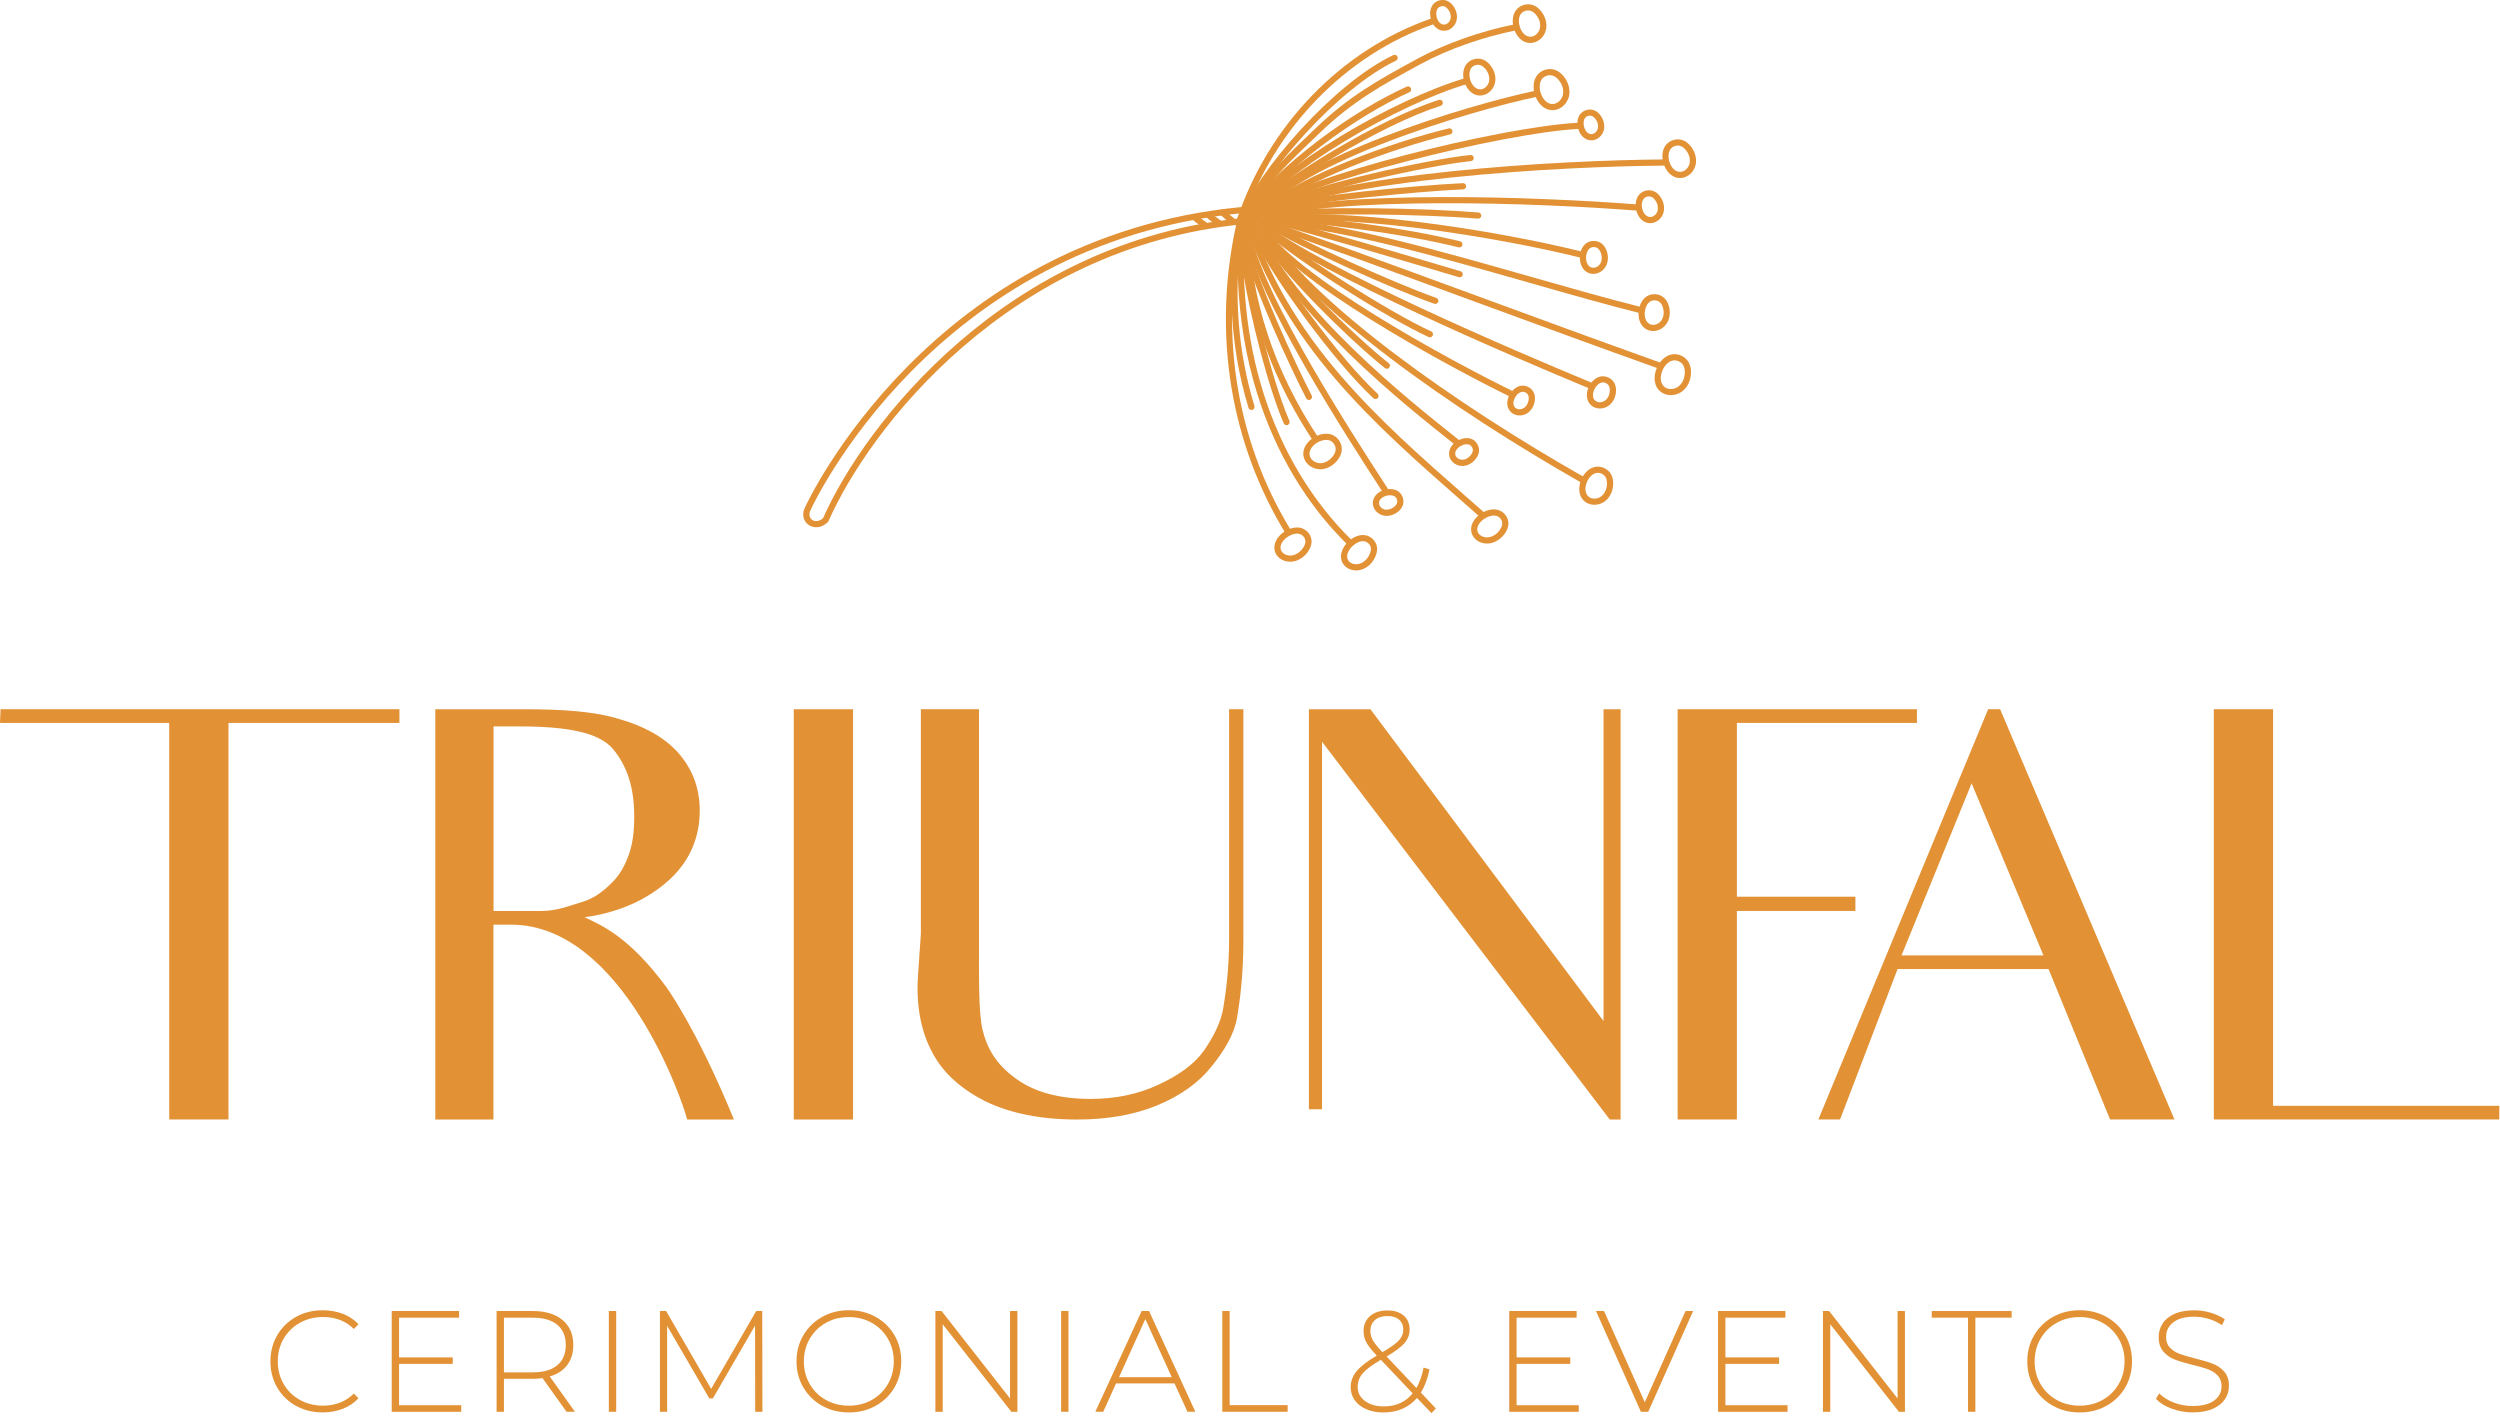 <svg xmlns="http://www.w3.org/2000/svg" width="667" height="378" viewBox="0 0 667 378" fill="none"><g clip-path="url(#clip0_1784_184)"><path d="M215.29 139.681C214.33 138.721 213.86 137.091 214.82 135.281C215.1 134.621 247.97 63.211 331.19 55.241C331.64 55.201 332.05 55.531 332.09 55.981C332.13 56.431 331.8 56.831 331.35 56.881C249.08 64.761 216.61 135.281 216.31 135.991C215.63 137.291 216.05 138.191 216.63 138.661C217.26 139.141 218.4 139.301 219.59 138.251C230.72 113.151 268.34 64.321 331.62 58.181C332.07 58.141 332.48 58.471 332.52 58.921C332.56 59.371 332.23 59.781 331.78 59.821C269.13 65.901 231.94 114.321 221.03 139.071C220.99 139.171 220.92 139.261 220.84 139.331C218.99 141.091 216.89 140.921 215.63 139.971C215.51 139.881 215.4 139.781 215.29 139.671V139.681Z" fill="#E29135"></path><path d="M325.59 57.27C325.27 56.95 325.27 56.43 325.59 56.1C325.91 55.77 326.43 55.78 326.76 56.1C327.55 56.89 328.27 57.46 328.8 57.88C329.03 58.06 329.22 58.22 329.38 58.35C329.72 58.63 329.76 59.17 329.47 59.51C329.17 59.85 328.65 59.89 328.31 59.6C328.17 59.48 327.99 59.34 327.78 59.17C327.22 58.73 326.45 58.12 325.59 57.26V57.27Z" fill="#E29135"></path><path d="M322.06 58.131C321.74 57.811 321.74 57.291 322.06 56.961C322.38 56.631 322.9 56.641 323.23 56.961C323.72 57.451 324.37 57.891 324.88 58.241C325.53 58.691 325.96 58.981 326.16 59.381C326.36 59.791 326.18 60.281 325.77 60.481C325.38 60.671 324.92 60.521 324.7 60.151C324.69 60.051 324.22 59.791 323.95 59.601C323.38 59.211 322.66 58.721 322.06 58.121V58.131Z" fill="#E29135"></path><path d="M318.15 58.611C317.86 58.321 317.83 57.851 318.08 57.521C318.36 57.161 318.88 57.101 319.24 57.381C320.08 58.041 320.93 58.691 322.05 59.441C322.43 59.691 322.53 60.201 322.28 60.581C322.03 60.961 321.52 61.061 321.14 60.811C319.98 60.031 319.1 59.361 318.23 58.681C318.2 58.661 318.18 58.641 318.15 58.611Z" fill="#E29135"></path><path d="M335.13 60.16C335.08 59.84 335.22 59.5 335.52 59.32C335.91 59.08 336.41 59.21 336.65 59.6C349.47 80.75 389.32 108.35 422.34 127.13C422.74 127.35 422.87 127.86 422.65 128.25C422.43 128.64 421.92 128.78 421.53 128.56C388.33 109.68 348.23 81.87 335.25 60.46C335.19 60.37 335.16 60.27 335.14 60.17L335.13 60.16Z" fill="#E29135"></path><path d="M331.88 58.53C331.81 58.13 332.05 57.73 332.44 57.61C332.87 57.47 333.34 57.71 333.48 58.15C343.88 91 367.87 112.05 391.06 132.41L395.82 136.59C396.16 136.89 396.19 137.41 395.89 137.75C395.59 138.09 395.07 138.12 394.73 137.82L389.98 133.64C366.61 113.14 342.45 91.93 331.91 58.64C331.9 58.6 331.89 58.56 331.88 58.53Z" fill="#E29135"></path><path d="M331.89 61.47C331.63 59.92 331.54 58.53 331.67 57.36C331.72 56.91 332.12 56.58 332.58 56.63C333.03 56.68 333.35 57.09 333.32 57.53C331.88 71.32 360.69 115.64 370.16 130.2C370.42 130.58 370.3 131.09 369.92 131.34C369.54 131.59 369.03 131.48 368.78 131.1C360.02 117.62 334.83 78.86 331.91 61.47H331.89Z" fill="#E29135"></path><path d="M332.89 58.28C332.87 58.15 332.88 58.02 332.92 57.88C333.07 57.45 333.53 57.22 333.96 57.36C349.11 62.43 370.88 70.43 393.92 78.89C410.15 84.85 426.92 91.01 443.14 96.81C443.57 96.96 443.79 97.43 443.64 97.86C443.49 98.29 443.02 98.51 442.59 98.36C426.37 92.57 409.59 86.4 393.36 80.44C370.32 71.98 348.57 63.99 333.44 58.92C333.14 58.82 332.94 58.57 332.89 58.27V58.28Z" fill="#E29135"></path><path d="M335.35 59.92C335.31 59.7 335.37 59.47 335.51 59.28C335.79 58.92 336.31 58.85 336.67 59.13C353.38 71.94 403.83 93.48 424.73 102.14C425.15 102.31 425.36 102.8 425.18 103.22C425.01 103.64 424.52 103.84 424.1 103.67C403.13 94.98 352.53 73.37 335.66 60.44C335.49 60.31 335.38 60.12 335.35 59.92Z" fill="#E29135"></path><path d="M335.4 60.14C335.34 59.8 335.5 59.45 335.82 59.28C336.22 59.06 336.72 59.21 336.94 59.61C344.42 73.27 387.36 96.42 403.28 104.19C403.69 104.39 403.86 104.88 403.66 105.29C403.46 105.7 402.97 105.87 402.56 105.67C386.51 97.84 343.19 74.44 335.5 60.4C335.45 60.32 335.42 60.23 335.41 60.14H335.4Z" fill="#E29135"></path><path d="M333.44 57.75C333.38 57.39 333.56 57.03 333.9 56.87C357.24 46.02 415.96 42.75 443.74 42.54C444.2 42.54 444.56 42.91 444.57 43.36C444.57 43.81 444.21 44.19 443.75 44.19C416.09 44.4 357.68 47.63 334.59 58.36C334.18 58.55 333.69 58.37 333.5 57.96C333.47 57.89 333.45 57.82 333.43 57.75H333.44Z" fill="#E29135"></path><path d="M333.88 59.041C333.81 58.581 334.12 58.161 334.56 58.091C357.11 54.511 400.07 61.701 421.86 67.081C422.3 67.191 422.57 67.641 422.46 68.081C422.35 68.521 421.9 68.791 421.46 68.681C399.8 63.331 357.12 56.171 334.82 59.721C334.37 59.791 333.95 59.491 333.88 59.041Z" fill="#E29135"></path><path d="M334.12 57.751C334.08 57.531 334.13 57.301 334.28 57.111C345.85 41.881 391.06 28.101 409.91 24.151C410.36 24.061 410.79 24.341 410.89 24.791C410.96 25.191 410.7 25.671 410.25 25.771C391.59 29.681 346.89 43.251 335.6 58.111C335.33 58.471 334.81 58.541 334.44 58.271C334.27 58.141 334.16 57.951 334.13 57.751H334.12Z" fill="#E29135"></path><path d="M443.62 42.751C443.38 41.301 443.62 39.911 444.3 38.901C445.33 37.381 447.46 36.761 449.15 37.481C449.84 37.771 450.48 38.281 451.05 38.971C452.24 40.421 452.75 42.261 452.41 43.901C452.01 45.821 450.4 47.321 448.59 47.481C446.12 47.701 444.4 45.641 443.8 43.511C443.73 43.261 443.67 43.001 443.63 42.751H443.62ZM450.81 42.231C450.68 41.461 450.32 40.691 449.77 40.021C449.37 39.531 448.94 39.191 448.5 39.001C447.53 38.591 446.25 38.961 445.66 39.831C445.13 40.601 445.03 41.841 445.37 43.071C445.79 44.551 446.9 45.981 448.43 45.851C449.52 45.761 450.53 44.781 450.78 43.571C450.87 43.141 450.87 42.691 450.8 42.231H450.81Z" fill="#E29135"></path><path d="M403.69 6.711C403.45 5.261 403.69 3.861 404.37 2.861C405.4 1.341 407.53 0.721 409.22 1.441C409.91 1.731 410.55 2.231 411.12 2.931C412.31 4.381 412.82 6.231 412.48 7.871C412.08 9.781 410.47 11.291 408.65 11.451C406.18 11.671 404.46 9.611 403.86 7.481C403.79 7.231 403.73 6.971 403.69 6.721V6.711ZM410.88 6.181C410.75 5.411 410.39 4.641 409.84 3.971C409.44 3.481 409.01 3.141 408.57 2.951C407.6 2.541 406.32 2.911 405.72 3.781C405.2 4.551 405.09 5.781 405.44 7.011C405.86 8.491 406.97 9.921 408.5 9.791C409.59 9.701 410.6 8.721 410.85 7.521C410.94 7.091 410.95 6.631 410.87 6.181H410.88Z" fill="#E29135"></path><path d="M421.41 131.331C421.22 130.181 421.44 128.941 421.91 127.871C422.63 126.251 423.88 125.041 425.25 124.641C427.01 124.131 429.05 125.011 429.89 126.641C430.23 127.301 430.4 128.101 430.4 129.001C430.4 130.881 429.6 132.631 428.29 133.671C426.76 134.891 424.56 135.021 423.06 133.981C422.09 133.311 421.58 132.361 421.41 131.321V131.331ZM428.69 128.251C428.64 127.931 428.55 127.651 428.42 127.401C427.93 126.461 426.72 125.931 425.7 126.231C424.81 126.491 423.93 127.371 423.42 128.541C422.8 129.951 422.74 131.761 424 132.631C424.9 133.251 426.3 133.151 427.26 132.381C428.18 131.651 428.74 130.381 428.75 129.001C428.75 128.731 428.73 128.481 428.69 128.251Z" fill="#E29135"></path><path d="M392.53 141.8C392.22 139.92 393.49 138.12 395.08 137.05C396.54 136.07 398.22 135.68 399.57 136.02C401.34 136.46 402.6 138.2 402.44 139.97C402.37 140.68 402.09 141.42 401.61 142.17C400.6 143.7 399.02 144.75 397.38 144.98C395.44 145.24 393.52 144.28 392.8 142.68C392.67 142.39 392.58 142.09 392.53 141.8ZM400.78 139.35C400.65 138.55 400 137.82 399.17 137.62C398.28 137.4 397.06 137.71 396 138.42C394.73 139.27 393.72 140.7 394.3 142.01C394.72 142.94 395.94 143.51 397.15 143.35C398.33 143.19 399.47 142.42 400.22 141.27C400.56 140.75 400.75 140.27 400.79 139.82C400.8 139.66 400.79 139.5 400.77 139.35H400.78Z" fill="#E29135"></path><path d="M340.04 146.671C339.73 144.821 340.96 143.021 342.52 141.941C343.96 140.931 345.64 140.521 346.99 140.831C348.77 141.241 350.06 142.951 349.92 144.731C349.87 145.451 349.6 146.191 349.12 146.951C348.14 148.501 346.58 149.571 344.94 149.821C343.01 150.111 341.07 149.181 340.32 147.601C340.18 147.291 340.08 146.981 340.03 146.671H340.04ZM348.26 144.171C348.12 143.361 347.46 142.631 346.62 142.431C345.72 142.221 344.51 142.551 343.46 143.281C342.21 144.151 341.22 145.611 341.82 146.901C342.25 147.821 343.49 148.371 344.69 148.191C345.86 148.011 347 147.221 347.73 146.061C348.06 145.541 348.24 145.051 348.28 144.601C348.28 144.451 348.28 144.311 348.26 144.161V144.171Z" fill="#E29135"></path><path d="M357.82 149.09C357.55 147.47 358.42 145.76 359.64 144.57C360.9 143.34 362.48 142.66 363.87 142.75C365.69 142.86 367.23 144.34 367.4 146.13C367.46 146.85 367.32 147.63 366.97 148.45C366.26 150.14 364.88 151.45 363.31 151.96C361.45 152.56 359.39 151.96 358.4 150.52C358.09 150.07 357.9 149.59 357.82 149.1V149.09ZM365.74 146.13C365.59 145.22 364.73 144.45 363.77 144.39C362.85 144.33 361.71 144.85 360.79 145.75C359.7 146.81 358.94 148.41 359.76 149.58C360.33 150.42 361.64 150.76 362.8 150.39C363.93 150.02 364.92 149.05 365.45 147.8C365.69 147.23 365.79 146.72 365.75 146.27C365.75 146.22 365.75 146.18 365.73 146.13H365.74Z" fill="#E29135"></path><path d="M390.47 20.93C390.24 19.58 390.46 18.28 391.09 17.33C392.06 15.87 394.09 15.24 395.71 15.91C396.37 16.18 396.98 16.65 397.54 17.31C398.69 18.68 399.2 20.43 398.89 22C398.53 23.83 397.01 25.29 395.28 25.47C392.92 25.7 391.26 23.77 390.65 21.74C390.57 21.47 390.51 21.2 390.46 20.93H390.47ZM397.29 20.47C397.17 19.74 396.82 19 396.29 18.37C395.91 17.92 395.5 17.6 395.09 17.43C394.18 17.06 393.01 17.42 392.47 18.24C391.99 18.96 391.91 20.12 392.25 21.27C392.66 22.65 393.71 23.97 395.13 23.83C396.14 23.73 397.07 22.81 397.29 21.69C397.37 21.3 397.37 20.89 397.29 20.48V20.47Z" fill="#E29135"></path><path d="M441.52 101.84C441.31 100.61 441.55 99.28 442.05 98.14C442.81 96.39 444.15 95.08 445.62 94.65C447.5 94.1 449.69 95.03 450.6 96.77C450.97 97.48 451.16 98.33 451.16 99.3C451.16 101.33 450.32 103.21 448.91 104.33C447.27 105.64 444.92 105.8 443.31 104.69C442.26 103.98 441.71 102.95 441.52 101.83V101.84ZM449.44 98.49C449.38 98.13 449.27 97.81 449.13 97.54C448.58 96.49 447.22 95.91 446.08 96.24C445.09 96.53 444.12 97.51 443.56 98.81C442.88 100.37 442.82 102.38 444.24 103.35C445.25 104.04 446.81 103.92 447.88 103.06C448.9 102.24 449.51 100.84 449.51 99.31C449.51 99.02 449.49 98.75 449.45 98.5L449.44 98.49Z" fill="#E29135"></path><path d="M409.26 24.31C409.01 22.8 409.25 21.34 409.95 20.29C411.02 18.67 413.28 17.98 415.08 18.72C415.81 19.02 416.5 19.55 417.12 20.28C418.41 21.81 418.97 23.77 418.64 25.52C418.24 27.56 416.55 29.18 414.63 29.37C412.01 29.63 410.16 27.47 409.49 25.2C409.4 24.9 409.33 24.6 409.28 24.3L409.26 24.31ZM417.02 23.79C416.88 22.94 416.48 22.08 415.85 21.34C415.4 20.81 414.93 20.44 414.44 20.24C413.36 19.8 411.96 20.23 411.31 21.2C410.75 22.05 410.64 23.4 411.04 24.74C411.52 26.35 412.75 27.9 414.44 27.74C415.64 27.62 416.74 26.53 417 25.21C417.09 24.75 417.09 24.28 417.01 23.8L417.02 23.79Z" fill="#E29135"></path><path d="M421.58 69.7C421.52 69.32 421.49 68.93 421.51 68.54C421.56 67.04 422.17 65.7 423.13 64.96C424.37 64 426.27 64.05 427.46 65.08C427.94 65.5 428.32 66.07 428.6 66.78C429.18 68.26 429.11 69.87 428.4 71.1C427.57 72.55 425.87 73.34 424.35 72.99C422.71 72.61 421.83 71.2 421.58 69.69V69.7ZM427.29 68.19C427.24 67.92 427.17 67.65 427.07 67.39C426.89 66.93 426.65 66.57 426.38 66.33C425.78 65.81 424.77 65.78 424.14 66.27C423.57 66.71 423.2 67.61 423.16 68.61C423.11 69.81 423.58 71.14 424.73 71.4C425.54 71.59 426.51 71.11 426.98 70.29C427.32 69.7 427.42 68.96 427.3 68.2L427.29 68.19Z" fill="#E29135"></path><path d="M436.48 55.7C436.24 54.28 436.53 52.91 437.26 52.01C438.25 50.79 440.11 50.4 441.5 51.14C442.06 51.43 442.57 51.9 443 52.53C443.9 53.83 444.2 55.42 443.8 56.78C443.33 58.38 441.85 59.54 440.29 59.55C438.18 59.55 436.86 57.71 436.5 55.86C436.53 55.82 436.48 55.75 436.47 55.7H436.48ZM442.29 55C442.2 54.48 441.98 53.95 441.65 53.46C441.37 53.05 441.06 52.76 440.73 52.59C440.02 52.22 439.04 52.42 438.54 53.04C438.09 53.6 437.89 54.54 438.12 55.54C438.35 56.71 439.11 57.9 440.29 57.89C441.12 57.89 441.96 57.2 442.22 56.3C442.34 55.89 442.36 55.45 442.28 54.99L442.29 55Z" fill="#E29135"></path><path d="M420.93 33.751C420.72 32.521 420.95 31.331 421.57 30.501C422.45 29.311 424.19 28.881 425.53 29.511C426.07 29.771 426.56 30.191 426.99 30.761C427.88 31.951 428.22 33.421 427.9 34.701C427.52 36.221 426.18 37.371 424.71 37.441C422.99 37.521 421.5 36.191 421.01 34.141C420.98 34.011 420.95 33.881 420.93 33.761V33.751ZM426.33 33.231C426.25 32.721 426.02 32.201 425.67 31.741C425.4 31.381 425.11 31.131 424.82 30.991C424.19 30.691 423.31 30.911 422.89 31.471C422.5 31.991 422.4 32.861 422.61 33.741C422.86 34.791 423.58 35.831 424.63 35.781C425.37 35.751 426.09 35.101 426.29 34.291C426.37 33.951 426.39 33.591 426.32 33.231H426.33Z" fill="#E29135"></path><path d="M381.63 4.53C381.42 3.3 381.65 2.1 382.27 1.27C383.15 0.08 384.89 -0.35 386.23 0.28C386.77 0.54 387.26 0.96 387.69 1.53C388.58 2.72 388.92 4.19 388.6 5.48C388.22 7 386.88 8.15 385.41 8.21C383.69 8.29 382.2 6.96 381.71 4.91C381.68 4.78 381.65 4.65 381.63 4.53ZM387.03 4.01C386.94 3.5 386.72 2.98 386.37 2.52C386.1 2.16 385.81 1.91 385.51 1.77C384.88 1.47 384 1.69 383.58 2.25C383.2 2.77 383.09 3.64 383.3 4.52C383.55 5.57 384.27 6.61 385.32 6.56C386.06 6.52 386.78 5.88 386.99 5.07C387.07 4.73 387.08 4.37 387.02 4.01H387.03Z" fill="#E29135"></path><path d="M423.42 106.141C423.25 105.101 423.49 103.981 423.97 103.041C424.65 101.701 425.76 100.741 426.94 100.471C428.47 100.121 430.18 100.961 430.82 102.401C431.08 102.981 431.19 103.661 431.15 104.421C431.06 106.011 430.31 107.441 429.16 108.261C427.8 109.221 425.92 109.231 424.7 108.281C423.96 107.711 423.57 106.951 423.44 106.141H423.42ZM429.46 103.581C429.43 103.391 429.38 103.221 429.31 103.061C428.98 102.331 428.08 101.881 427.3 102.061C426.6 102.221 425.88 102.881 425.43 103.771C424.89 104.841 424.76 106.241 425.69 106.961C426.35 107.471 427.42 107.441 428.19 106.901C428.94 106.371 429.43 105.401 429.49 104.311C429.51 104.041 429.49 103.801 429.46 103.571V103.581Z" fill="#E29135"></path><path d="M437.24 84.741C437.14 84.131 437.13 83.501 437.21 82.891C437.42 81.221 438.23 79.781 439.37 79.051C440.84 78.111 442.94 78.361 444.15 79.621C444.64 80.131 445.01 80.811 445.25 81.631C445.74 83.341 445.5 85.141 444.59 86.441C443.52 87.971 441.55 88.681 439.91 88.141C438.32 87.621 437.48 86.241 437.23 84.731L437.24 84.741ZM438.84 83.101C438.66 84.511 439.08 86.141 440.43 86.581C441.39 86.891 442.6 86.431 443.25 85.501C443.88 84.601 444.04 83.331 443.68 82.091C443.52 81.521 443.28 81.081 442.97 80.761C442.3 80.061 441.08 79.911 440.26 80.441C439.54 80.901 438.99 81.921 438.84 83.101Z" fill="#E29135"></path><path d="M402.18 108.171C402.02 107.201 402.25 106.101 402.89 105.071C403.63 103.881 404.73 103.071 405.85 102.911C407.31 102.701 408.84 103.621 409.33 105.011C409.53 105.561 409.58 106.211 409.48 106.921C409.27 108.381 408.47 109.661 407.34 110.331C406 111.131 404.25 110.991 403.17 110.001C402.64 109.511 402.31 108.881 402.19 108.171H402.18ZM404.29 105.931C403.73 106.841 403.51 108.081 404.27 108.781C404.81 109.281 405.76 109.331 406.49 108.901C407.2 108.481 407.71 107.651 407.84 106.681C407.9 106.241 407.88 105.861 407.77 105.551C407.54 104.901 406.77 104.431 406.08 104.531C405.45 104.621 404.76 105.151 404.29 105.921V105.931Z" fill="#E29135"></path><path d="M366.31 134.711C366.29 134.621 366.28 134.531 366.28 134.431C366.16 132.721 367.44 131.211 369.47 130.661C370.82 130.301 372.18 130.471 373.1 131.131C374.31 131.981 374.78 133.691 374.18 135.041C373.94 135.581 373.54 136.081 372.98 136.531C371.83 137.451 370.37 137.831 369.08 137.541C367.66 137.221 366.53 136.061 366.31 134.721V134.711ZM369.89 132.261C368.86 132.541 367.85 133.281 367.92 134.321C367.98 135.051 368.63 135.751 369.44 135.931C370.25 136.111 371.19 135.851 371.95 135.241C372.3 134.961 372.54 134.671 372.67 134.371C372.95 133.741 372.71 132.871 372.14 132.471C371.62 132.101 370.75 132.021 369.88 132.251L369.89 132.261Z" fill="#E29135"></path><path d="M386.65 121.53C386.4 120.05 387.25 118.5 388.9 117.57C390.11 116.88 391.47 116.7 392.53 117.09C393.91 117.6 394.81 119.13 394.58 120.6C394.49 121.19 394.22 121.78 393.8 122.35C392.92 123.53 391.61 124.27 390.29 124.32C388.73 124.38 387.26 123.42 386.78 122.04C386.72 121.88 386.68 121.71 386.66 121.54L386.65 121.53ZM389.71 119C388.78 119.53 387.97 120.51 388.33 121.49C388.57 122.19 389.38 122.69 390.21 122.66C391.04 122.63 391.88 122.14 392.46 121.35C392.73 121 392.89 120.65 392.94 120.32C393.05 119.64 392.59 118.86 391.95 118.62C391.35 118.4 390.49 118.54 389.71 118.99V119Z" fill="#E29135"></path><path d="M347.77 121.671C347.41 119.541 348.9 117.631 350.68 116.611C352.25 115.711 354 115.471 355.36 115.981C357.11 116.631 358.24 118.571 357.95 120.411C357.83 121.171 357.49 121.921 356.94 122.651C355.8 124.191 354.1 125.141 352.4 125.201C350.41 125.271 348.54 124.051 347.93 122.301C347.86 122.081 347.8 121.871 347.77 121.661V121.671ZM356.32 119.451C356.18 118.611 355.58 117.831 354.79 117.531C353.9 117.201 352.64 117.401 351.5 118.051C350.14 118.831 348.98 120.291 349.5 121.791C349.86 122.851 351.09 123.621 352.35 123.581C353.56 123.541 354.78 122.831 355.63 121.691C356.02 121.171 356.26 120.661 356.33 120.171C356.37 119.941 356.36 119.691 356.33 119.461L356.32 119.451Z" fill="#E29135"></path><path d="M333.43 59.731C333.37 59.371 333.55 59.001 333.9 58.841C334.31 58.651 334.8 58.841 334.99 59.251C345.82 82.931 375.22 106.261 389.35 117.471C389.71 117.751 389.76 118.271 389.48 118.631C389.2 118.991 388.68 119.051 388.32 118.761C374.09 107.471 344.48 83.971 333.49 59.931C333.46 59.861 333.44 59.791 333.43 59.721V59.731Z" fill="#E29135"></path><path d="M336.5 56.02C336.45 55.73 336.56 55.43 336.8 55.24C346.94 47.24 400.06 33.83 421.16 32.74C421.61 32.72 422.01 33.06 422.02 33.52C422.05 33.97 421.7 34.36 421.24 34.39C400.84 35.44 347.54 48.86 337.81 56.53C337.45 56.81 336.93 56.75 336.65 56.39C336.56 56.28 336.51 56.15 336.49 56.02H336.5Z" fill="#E29135"></path><path d="M332.18 57.78C332.15 57.58 332.18 57.36 332.31 57.18C341.1 44.31 371.9 26.44 390.94 20.84C391.38 20.71 391.83 20.96 391.96 21.4C392.09 21.84 391.84 22.29 391.4 22.42C373 27.84 342.13 45.73 333.67 58.11C333.41 58.49 332.9 58.58 332.52 58.33C332.33 58.2 332.21 58 332.17 57.79L332.18 57.78Z" fill="#E29135"></path><path d="M336.77 58.931C336.76 58.87 336.76 58.8 336.77 58.74C336.8 58.291 337.19 57.941 337.64 57.971C357.13 59.221 383.29 66.68 408.59 73.891C419.11 76.891 429.05 79.721 438.22 82.02C438.66 82.13 438.93 82.581 438.82 83.02C438.71 83.46 438.26 83.731 437.82 83.621C428.63 81.311 418.68 78.481 408.15 75.471C382.93 68.281 356.85 60.85 337.54 59.611C337.15 59.59 336.84 59.291 336.78 58.931H336.77Z" fill="#E29135"></path><path d="M334.22 57.96C334.15 57.55 334.4 57.15 334.81 57.03C357.33 50.58 409.64 52.44 436.99 54.55C437.44 54.59 437.78 54.99 437.75 55.44C437.72 55.89 437.32 56.23 436.87 56.2C409.62 54.09 357.56 52.23 335.27 58.62C334.83 58.74 334.38 58.49 334.25 58.05C334.25 58.02 334.23 57.99 334.23 57.96H334.22Z" fill="#E29135"></path><path d="M332.82 74.121C332.03 69.401 331.54 64.591 331.36 59.681C331.34 59.221 331.7 58.841 332.15 58.831C332.6 58.811 332.98 59.191 333 59.621C333.74 80.061 339.84 98.691 351.64 116.611C351.89 116.991 351.79 117.501 351.4 117.751C351.02 118.001 350.51 117.891 350.26 117.521C341.13 103.651 335.36 89.341 332.81 74.131L332.82 74.121Z" fill="#E29135"></path><path d="M331.88 90.13C330.16 79.88 329.74 69.1 330.62 57.92C330.65 57.47 331.05 57.13 331.5 57.16C331.95 57.2 332.29 57.6 332.26 58.05C330.95 74.59 332.54 90.22 336.98 104.51C341.81 120.05 350.06 133.81 360.84 144.31C361.17 144.63 361.17 145.15 360.86 145.48C360.54 145.81 360.02 145.81 359.69 145.49C348.71 134.8 340.32 120.8 335.41 105C333.91 100.19 332.74 95.22 331.88 90.13Z" fill="#E29135"></path><path d="M328.61 103.711C326.11 88.831 326.63 73.29 330.29 57.861C330.4 57.42 330.84 57.141 331.28 57.251C331.72 57.361 332 57.8 331.89 58.24C325.01 87.29 329.4 116.751 344.25 141.211C344.49 141.591 344.36 142.101 343.97 142.341C343.58 142.581 343.07 142.451 342.84 142.061C335.66 130.231 330.89 117.251 328.61 103.711Z" fill="#E29135"></path><path d="M330.37 59.381C330.34 59.221 330.37 59.041 330.44 58.881C334.98 49.571 341.45 43.371 348.94 36.201L350.91 34.311C359.97 25.591 367.86 21.291 377.84 15.851L378.28 15.611C385.57 11.641 395.35 8.201 404.44 6.421C404.89 6.331 405.32 6.621 405.41 7.071C405.52 7.511 405.21 7.951 404.76 8.041C395.83 9.791 386.22 13.171 379.07 17.071L378.63 17.311C368.75 22.691 360.96 26.941 352.05 35.511L350.08 37.401C342.7 44.461 336.33 50.561 331.92 59.611C331.72 60.021 331.23 60.191 330.82 59.991C330.57 59.871 330.41 59.641 330.37 59.391V59.381Z" fill="#E29135"></path><path d="M329.97 58.931C329.95 58.801 329.96 58.661 330 58.531C338.5 33.331 357.88 13.291 381.86 4.931C382.29 4.781 382.76 5.011 382.91 5.441C383.06 5.881 382.83 6.341 382.4 6.491C358.9 14.691 339.89 34.341 331.56 59.061C331.41 59.491 330.95 59.721 330.52 59.581C330.22 59.481 330.02 59.221 329.97 58.931Z" fill="#E29135"></path><path d="M336.84 58.48C336.82 58.37 336.83 58.26 336.85 58.14C336.96 57.7 337.41 57.43 337.85 57.54C350.19 60.64 376.87 68.57 389.69 72.38C390.12 72.51 390.37 72.97 390.24 73.4C390.11 73.84 389.65 74.08 389.22 73.95C376.41 70.14 349.75 62.22 337.44 59.13C337.11 59.05 336.88 58.78 336.83 58.47L336.84 58.48Z" fill="#E29135"></path><path d="M336.94 59.681C336.91 59.501 336.94 59.3 337.04 59.12C337.27 58.73 337.78 58.6 338.17 58.831C348.57 64.981 372.36 75.671 383.21 79.481C383.64 79.63 383.87 80.1 383.71 80.531C383.56 80.96 383.09 81.191 382.66 81.04C371.74 77.21 347.79 66.441 337.33 60.251C337.11 60.12 336.97 59.91 336.94 59.681Z" fill="#E29135"></path><path d="M337.35 61.711C337.31 61.481 337.37 61.241 337.53 61.041C337.83 60.691 338.34 60.651 338.69 60.941C348.29 69.041 370.48 83.171 381.85 88.431C382.26 88.621 382.44 89.111 382.25 89.521C382.06 89.931 381.57 90.111 381.15 89.921C369.68 84.611 347.31 70.361 337.62 62.201C337.47 62.071 337.37 61.891 337.34 61.711H337.35Z" fill="#E29135"></path><path d="M336.12 63.16C336.06 62.84 336.21 62.501 336.51 62.321C336.9 62.09 337.41 62.211 337.64 62.6C343.04 71.63 361.32 89.641 370.53 96.91C370.88 97.201 370.95 97.71 370.66 98.07C370.38 98.43 369.86 98.49 369.5 98.21C361.38 91.8 342.09 73.27 336.22 63.45C336.17 63.361 336.13 63.261 336.11 63.16H336.12Z" fill="#E29135"></path><path d="M331.67 66.07C331.6 65.65 331.86 65.24 332.28 65.14C332.72 65.03 333.17 65.29 333.28 65.73C335.85 75.73 345.36 96.63 349.96 105.52C350.17 105.92 350.01 106.42 349.61 106.63C349.21 106.84 348.71 106.68 348.5 106.28C343.87 97.33 334.29 76.26 331.69 66.14C331.69 66.12 331.68 66.09 331.67 66.07Z" fill="#E29135"></path><path d="M334.66 63.761C334.6 63.411 334.78 63.041 335.12 62.881C335.53 62.681 336.02 62.861 336.22 63.271C340.92 73.081 357.26 95.531 367.54 105.041C367.87 105.351 367.9 105.871 367.59 106.201C367.28 106.531 366.76 106.551 366.42 106.251C356.03 96.631 339.5 73.921 334.74 63.981C334.71 63.911 334.68 63.841 334.67 63.761H334.66Z" fill="#E29135"></path><path d="M331.63 72.58C331.17 69.83 330.82 67.34 330.62 65.24C330.58 64.79 330.91 64.38 331.36 64.34C331.81 64.3 332.24 64.62 332.26 65.08C333.38 76.67 338.88 100.31 344.01 112.29C344.18 112.71 344 113.19 343.58 113.37C343.16 113.55 342.68 113.36 342.5 112.94C338.25 103.01 333.74 85.14 331.64 72.58H331.63Z" fill="#E29135"></path><path d="M330.01 95.601C328.24 85.071 328.06 74.251 329.5 63.711C329.56 63.261 329.98 62.941 330.43 63.011C330.88 63.071 331.19 63.491 331.13 63.941C329.11 78.711 330.34 94.051 334.68 108.311C334.8 108.751 334.57 109.211 334.13 109.341C333.69 109.471 333.23 109.231 333.1 108.791C331.79 104.481 330.75 100.071 330 95.611L330.01 95.601Z" fill="#E29135"></path><path d="M336.34 58.21C336.34 58.21 336.33 58.11 336.33 58.06C336.33 57.61 336.71 57.24 337.17 57.25C350.66 57.46 375.14 60.8 389.57 64.39C390.01 64.5 390.28 64.95 390.17 65.39C390.06 65.83 389.61 66.1 389.17 65.99C374.84 62.42 350.53 59.1 337.14 58.9C336.74 58.9 336.4 58.6 336.34 58.21Z" fill="#E29135"></path><path d="M338.2 57.311C338.15 56.811 338.47 56.401 338.93 56.351C351.58 55.031 379.65 55.451 394.45 56.691C394.9 56.731 395.24 57.131 395.2 57.581C395.16 58.031 394.76 58.371 394.31 58.331C379.67 57.111 351.32 56.711 339.1 57.991C338.66 58.041 338.27 57.731 338.2 57.311Z" fill="#E29135"></path><path d="M337.55 55.711C337.48 55.281 337.76 54.861 338.19 54.771C349.93 52.201 377.46 49.461 390.3 48.871C390.75 48.851 391.14 49.201 391.16 49.661C391.18 50.111 390.83 50.501 390.37 50.521C377.59 51.111 350.2 53.831 338.54 56.381C338.1 56.481 337.66 56.201 337.56 55.751C337.56 55.741 337.56 55.721 337.56 55.711H337.55Z" fill="#E29135"></path><path d="M339.87 54.911C339.81 54.551 339.99 54.181 340.34 54.021C350.76 49.251 380.77 42.541 392.29 41.351C392.74 41.301 393.17 41.641 393.19 42.081C393.23 42.531 392.91 42.941 392.45 42.981C381.03 44.161 351.31 50.801 341.02 55.511C340.61 55.701 340.12 55.511 339.93 55.101C339.9 55.031 339.88 54.961 339.87 54.891V54.911Z" fill="#E29135"></path><path d="M337.89 55.131C337.84 54.841 337.95 54.541 338.19 54.351C347.76 46.791 370.27 38.201 386.5 34.261C386.94 34.151 387.39 34.421 387.5 34.871C387.63 35.301 387.34 35.761 386.89 35.861C370.83 39.761 348.61 48.221 339.21 55.641C338.85 55.921 338.33 55.861 338.05 55.501C337.96 55.391 337.91 55.261 337.89 55.131Z" fill="#E29135"></path><path d="M331.29 58.05C331.25 57.79 331.33 57.51 331.54 57.31C341.74 47.75 367.9 31.73 383.88 26.65C384.31 26.51 384.78 26.75 384.91 27.19C385.05 27.61 384.81 28.09 384.37 28.23C368.58 33.24 342.74 49.07 332.66 58.52C332.33 58.83 331.81 58.81 331.49 58.48C331.38 58.36 331.31 58.21 331.28 58.05H331.29Z" fill="#E29135"></path><path d="M330.37 59.09C330.35 58.95 330.36 58.8 330.42 58.66C335.51 45.49 355.98 22.15 371.73 14.7C372.14 14.5 372.63 14.68 372.83 15.09C373.03 15.5 372.85 15.99 372.44 16.19C357.01 23.49 336.95 46.35 331.97 59.25C331.81 59.67 331.33 59.89 330.91 59.72C330.63 59.61 330.44 59.36 330.39 59.09H330.37Z" fill="#E29135"></path><path d="M329.98 59.181C329.94 58.971 329.99 58.741 330.13 58.551C341.18 43.621 361.24 29.421 375.34 23.111C375.76 22.921 376.24 23.111 376.43 23.531C376.62 23.941 376.43 24.431 376.01 24.621C362.11 30.841 342.34 44.831 331.45 59.541C331.18 59.911 330.66 59.981 330.3 59.711C330.12 59.581 330.01 59.391 329.98 59.191V59.181Z" fill="#E29135"></path><path d="M106.57 192.87H60.96V298.68H45.15V192.87H0L0.15 189.22H106.57V192.87Z" fill="#E29135"></path><path d="M140.02 189.229C150.36 189.229 158.72 189.839 165.1 191.809C171.48 193.629 176.8 196.37 180.76 200.63C184.71 205.04 186.69 210.209 186.69 216.289C186.69 223.279 184.11 229.51 178.94 234.38C173.62 239.4 166.02 243.349 155.98 244.719C160.39 246.849 167.69 249.739 177.72 263.269C177.72 263.269 185.78 274.209 195.81 298.689H183.34C182.12 293.669 166.01 246.699 136.36 246.699H131.65V298.689H116.14V189.229H140.01H140.02ZM144.43 243.049C148.69 243.049 152.34 241.529 155.38 240.619C158.57 239.709 161.16 237.579 162.98 235.759C164.96 233.929 166.48 231.499 167.54 228.619C168.76 225.579 169.21 222.079 169.21 217.829C169.21 210.229 167.38 204.449 163.59 199.889C159.79 195.329 151.12 193.809 138.51 193.809H131.67V243.059H144.44L144.43 243.049Z" fill="#E29135"></path><path d="M227.59 189.229V298.689H211.78V189.229H227.59Z" fill="#E29135"></path><path d="M331.73 189.23V250.95C331.73 260.07 330.82 266.91 330.06 271.47C329.3 275.88 326.71 280.29 323.22 284.55C319.88 288.81 315.01 292.3 308.78 294.89C302.55 297.47 295.4 298.69 287.34 298.69C277.61 298.69 269.55 297.02 262.87 293.82C256.33 290.48 251.62 286.22 248.88 281.05C245.99 275.88 244.32 268.89 244.93 260.22L245.69 249.12V189.22H261.2V249.57C261.2 261.27 261.05 269.64 262.11 274.65C263.33 279.67 265.76 283.92 270.77 287.57C275.79 291.37 282.63 293.19 290.99 293.19C297.53 293.19 303.61 291.97 309.08 289.39C314.4 286.96 318.66 283.92 321.24 280.27C323.82 276.47 325.8 272.67 326.41 268.71C327.02 264.91 327.93 258.68 327.93 250.32V189.21H331.73V189.23Z" fill="#E29135"></path><path d="M432.38 189.229V298.689H429.49L352.72 197.899V295.959H349.22V189.24H365.64L427.82 272.399V189.24H432.38V189.229Z" fill="#E29135"></path><path d="M447.59 298.68V189.22H511.44V192.87H463.4V239.24H495.02V243.04H463.4V298.68H447.59Z" fill="#E29135"></path><path d="M546.56 258.55H506.27L490.92 298.68H485.14L530.44 189.22H533.63L580.15 298.68H562.97C557.19 284.54 554.76 278.61 554.76 278.61L546.55 258.54L546.56 258.55ZM545.19 254.9L526.03 208.99L507.33 254.9H545.18H545.19Z" fill="#E29135"></path><path d="M666.81 295.03V298.68H590.65V189.22H606.46V295.03H666.81Z" fill="#E29135"></path><path d="M78.96 375.08C76.85 373.9 75.18 372.28 73.97 370.21C72.75 368.14 72.15 365.81 72.15 363.22C72.15 360.63 72.76 358.31 73.97 356.23C75.18 354.16 76.85 352.53 78.96 351.35C81.07 350.17 83.45 349.58 86.08 349.58C88.03 349.58 89.82 349.89 91.46 350.52C93.1 351.15 94.49 352.08 95.64 353.3L94.41 354.57C92.26 352.44 89.51 351.38 86.16 351.38C83.91 351.38 81.86 351.89 80.02 352.92C78.18 353.94 76.73 355.36 75.68 357.16C74.63 358.96 74.11 360.98 74.11 363.21C74.11 365.44 74.63 367.45 75.68 369.26C76.73 371.07 78.18 372.48 80.02 373.5C81.86 374.52 83.91 375.03 86.16 375.03C89.49 375.03 92.24 373.95 94.41 371.8L95.64 373.07C94.49 374.3 93.09 375.23 91.44 375.87C89.79 376.51 88 376.83 86.08 376.83C83.44 376.83 81.07 376.24 78.96 375.06V375.08Z" fill="#E29135"></path><path d="M123.05 374.89V376.66H104.51V349.78H122.48V351.55H106.47V362.15H120.79V363.88H106.47V374.9H123.06L123.05 374.89Z" fill="#E29135"></path><path d="M151.15 376.66L144.74 367.68C143.79 367.81 142.92 367.87 142.13 367.87H134.45V376.66H132.49V349.78H142.13C145.51 349.78 148.16 350.58 150.08 352.18C152 353.78 152.96 356 152.96 358.84C152.96 360.97 152.42 362.75 151.33 364.19C150.24 365.64 148.69 366.65 146.67 367.24L153.39 376.65H151.16L151.15 376.66ZM142.13 366.14C145 366.14 147.18 365.51 148.69 364.24C150.2 362.97 150.95 361.17 150.95 358.85C150.95 356.53 150.2 354.72 148.69 353.46C147.18 352.19 144.99 351.56 142.13 351.56H134.45V366.15H142.13V366.14Z" fill="#E29135"></path><path d="M162.44 349.78H164.4V376.66H162.44V349.78Z" fill="#E29135"></path><path d="M201.49 376.66L201.45 353.66L190.2 373.09H189.24L177.99 353.74V376.66H176.07V349.78H177.72L189.74 370.55L201.76 349.78H203.37L203.41 376.66H201.49Z" fill="#E29135"></path><path d="M219.34 375.06C217.21 373.87 215.55 372.24 214.33 370.16C213.11 368.09 212.51 365.77 212.51 363.21C212.51 360.65 213.12 358.33 214.33 356.26C215.54 354.19 217.21 352.56 219.34 351.36C221.47 350.16 223.85 349.57 226.48 349.57C229.11 349.57 231.5 350.16 233.62 351.34C235.74 352.52 237.41 354.14 238.63 356.22C239.85 358.29 240.45 360.62 240.45 363.21C240.45 365.8 239.84 368.12 238.63 370.2C237.42 372.27 235.74 373.9 233.62 375.07C231.49 376.25 229.11 376.84 226.48 376.84C223.85 376.84 221.46 376.25 219.34 375.05V375.06ZM232.59 373.51C234.41 372.49 235.84 371.07 236.89 369.27C237.94 367.47 238.46 365.45 238.46 363.22C238.46 360.99 237.94 358.98 236.89 357.17C235.84 355.37 234.41 353.95 232.59 352.93C230.77 351.91 228.74 351.39 226.48 351.39C224.22 351.39 222.19 351.9 220.36 352.93C218.53 353.95 217.09 355.37 216.04 357.17C214.99 358.97 214.47 360.99 214.47 363.22C214.47 365.45 214.99 367.46 216.04 369.27C217.09 371.08 218.53 372.49 220.36 373.51C222.19 374.53 224.23 375.04 226.48 375.04C228.73 375.04 230.77 374.53 232.59 373.51Z" fill="#E29135"></path><path d="M271.44 349.78V376.66H269.83L251.52 353.32V376.66H249.56V349.78H251.21L269.48 373.12V349.78H271.44Z" fill="#E29135"></path><path d="M283.11 349.78H285.07V376.66H283.11V349.78Z" fill="#E29135"></path><path d="M313.36 369.091H297.77L294.35 376.651H292.24L304.6 349.771H306.56L318.92 376.651H316.81L313.35 369.091H313.36ZM312.63 367.441L305.57 351.931L298.55 367.441H312.64H312.63Z" fill="#E29135"></path><path d="M326.11 349.78H328.07V374.89H343.54V376.66H326.11V349.78Z" fill="#E29135"></path><path d="M381.93 377.04L378.05 372.97C376.95 374.25 375.64 375.22 374.14 375.87C372.63 376.52 370.95 376.85 369.11 376.85C367.42 376.85 365.91 376.57 364.58 376C363.25 375.44 362.21 374.64 361.47 373.62C360.73 372.6 360.36 371.43 360.36 370.13C360.36 368.57 360.88 367.14 361.93 365.85C362.98 364.56 364.77 363.17 367.3 361.68L367.26 361.6C365.93 360.22 365.02 359.06 364.53 358.13C364.04 357.2 363.8 356.19 363.8 355.12C363.8 353.46 364.38 352.12 365.53 351.13C366.68 350.13 368.23 349.63 370.18 349.63C372 349.63 373.44 350.09 374.5 350.99C375.56 351.9 376.09 353.15 376.09 354.73C376.09 356.06 375.63 357.26 374.73 358.32C373.82 359.38 372.23 360.58 369.95 361.91L377.9 370.32C378.77 368.79 379.41 366.97 379.82 364.87L381.39 365.37C380.88 367.85 380.11 369.91 379.09 371.55L383.08 375.77L381.93 377.04ZM376.9 371.74L368.41 362.79C366.06 364.17 364.44 365.39 363.55 366.44C362.67 367.49 362.22 368.67 362.22 369.97C362.22 371.53 362.87 372.8 364.16 373.77C365.45 374.74 367.12 375.23 369.17 375.23C372.44 375.23 375.02 374.07 376.89 371.74H376.9ZM366.26 357.55C366.7 358.33 367.55 359.4 368.83 360.76C370.95 359.53 372.41 358.49 373.21 357.63C374 356.77 374.4 355.82 374.4 354.77C374.4 353.64 374.03 352.75 373.29 352.1C372.55 351.45 371.51 351.12 370.18 351.12C368.75 351.12 367.63 351.48 366.82 352.21C366.01 352.94 365.61 353.91 365.61 355.11C365.61 355.95 365.83 356.77 366.26 357.55Z" fill="#E29135"></path><path d="M421.21 374.89V376.66H402.67V349.78H420.64V351.55H404.63V362.15H418.95V363.88H404.63V374.9H421.22L421.21 374.89Z" fill="#E29135"></path><path d="M451.73 349.78L439.75 376.66H437.79L425.81 349.78H427.96L438.83 374.12L449.7 349.78H451.73Z" fill="#E29135"></path><path d="M476.92 374.89V376.66H458.38V349.78H476.35V351.55H460.34V362.15H474.66V363.88H460.34V374.9H476.93L476.92 374.89Z" fill="#E29135"></path><path d="M508.24 349.78V376.66H506.63L488.32 353.32V376.66H486.36V349.78H488.01L506.28 373.12V349.78H508.24Z" fill="#E29135"></path><path d="M525.06 351.55H515.39V349.78H536.7V351.55H527.03V376.66H525.07V351.55H525.06Z" fill="#E29135"></path><path d="M547.71 375.06C545.58 373.87 543.92 372.24 542.7 370.16C541.48 368.09 540.88 365.77 540.88 363.21C540.88 360.65 541.49 358.33 542.7 356.26C543.91 354.19 545.58 352.56 547.71 351.36C549.84 350.17 552.22 349.57 554.85 349.57C557.48 349.57 559.87 350.16 561.99 351.34C564.11 352.52 565.78 354.14 567 356.22C568.22 358.29 568.82 360.62 568.82 363.21C568.82 365.8 568.21 368.12 567 370.2C565.79 372.27 564.11 373.9 561.99 375.07C559.86 376.25 557.48 376.84 554.85 376.84C552.22 376.84 549.83 376.25 547.71 375.05V375.06ZM560.96 373.51C562.78 372.49 564.21 371.07 565.26 369.27C566.31 367.47 566.83 365.45 566.83 363.22C566.83 360.99 566.31 358.98 565.26 357.17C564.21 355.37 562.78 353.95 560.96 352.93C559.14 351.91 557.11 351.39 554.85 351.39C552.59 351.39 550.56 351.9 548.73 352.93C546.9 353.95 545.46 355.37 544.41 357.17C543.36 358.97 542.84 360.99 542.84 363.22C542.84 365.45 543.36 367.46 544.41 369.27C545.46 371.08 546.9 372.49 548.73 373.51C550.56 374.53 552.6 375.04 554.85 375.04C557.1 375.04 559.14 374.53 560.96 373.51Z" fill="#E29135"></path><path d="M579.37 375.83C577.59 375.15 576.2 374.28 575.2 373.2L576.08 371.74C577.03 372.74 578.3 373.55 579.9 374.18C581.5 374.81 583.18 375.12 584.95 375.12C587.51 375.12 589.44 374.63 590.75 373.66C592.05 372.69 592.71 371.42 592.71 369.86C592.71 368.66 592.36 367.7 591.67 366.98C590.98 366.26 590.12 365.71 589.1 365.33C588.08 364.95 586.69 364.55 584.95 364.14C582.98 363.66 581.4 363.18 580.21 362.72C579.02 362.26 578.01 361.55 577.18 360.59C576.35 359.63 575.93 358.34 575.93 356.73C575.93 355.43 576.28 354.23 576.97 353.14C577.66 352.05 578.72 351.19 580.14 350.55C581.56 349.91 583.33 349.59 585.46 349.59C586.94 349.59 588.4 349.81 589.84 350.24C591.27 350.67 592.52 351.26 593.57 352L592.84 353.57C591.76 352.83 590.58 352.27 589.29 351.88C588 351.49 586.72 351.3 585.47 351.3C582.99 351.3 581.11 351.8 579.83 352.8C578.55 353.8 577.91 355.09 577.91 356.68C577.91 357.88 578.25 358.84 578.95 359.56C579.65 360.28 580.5 360.83 581.52 361.21C582.54 361.59 583.94 362 585.7 362.44C587.67 362.93 589.25 363.4 590.42 363.86C591.6 364.32 592.6 365.02 593.43 365.95C594.26 366.89 594.68 368.14 594.68 369.73C594.68 371.03 594.33 372.23 593.62 373.3C592.91 374.37 591.83 375.23 590.38 375.87C588.92 376.51 587.13 376.83 585.01 376.83C583.04 376.83 581.16 376.49 579.39 375.81L579.37 375.83Z" fill="#E29135"></path></g><defs><clipPath id="clip0_1784_184"><rect width="666.81" height="377.04" fill="white"></rect></clipPath></defs></svg>